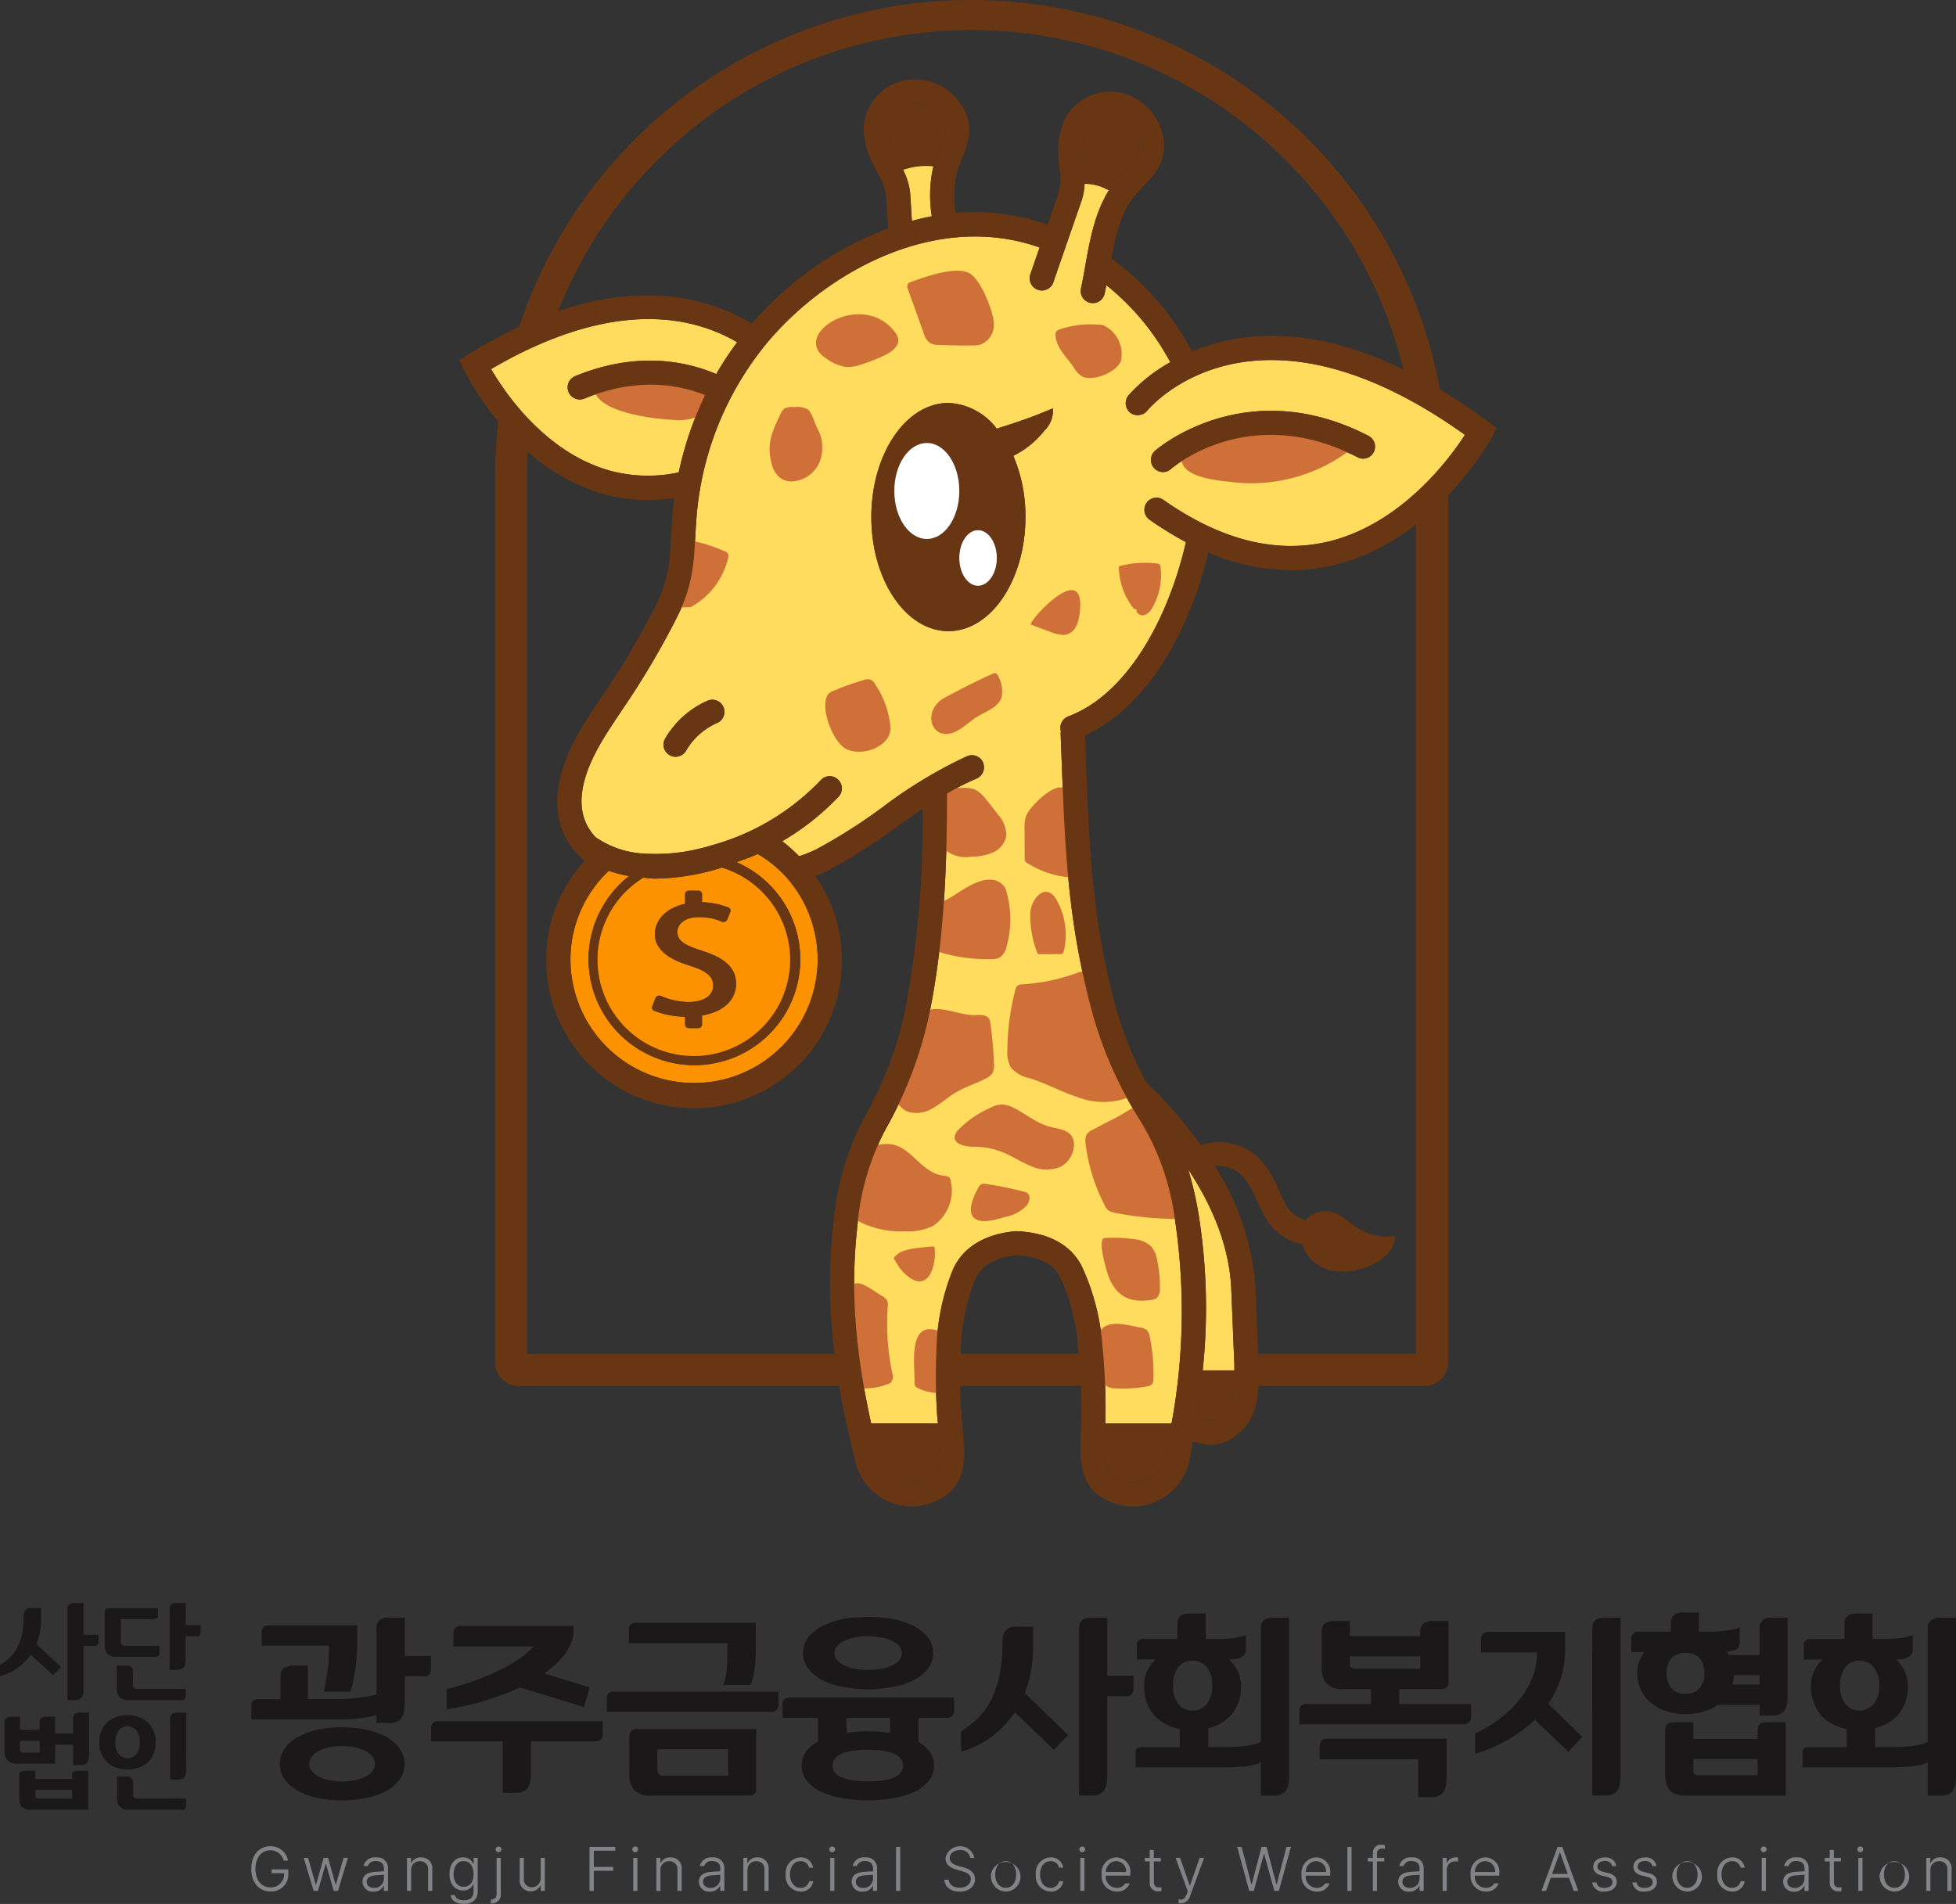 <svg id="그룹_390" data-name="그룹 390" xmlns="http://www.w3.org/2000/svg" xmlns:xlink="http://www.w3.org/1999/xlink" width="237.79" height="231.504" viewBox="0 0 237.79 231.504">
  <rect x="0" y="0" width="237.79" height="231.504" fill="#333333" stroke="none"/>
  <defs>
    <clipPath id="clip-path">
      <rect id="사각형_1369" data-name="사각형 1369" width="237.79" height="231.504" fill="none"/>
    </clipPath>
  </defs>
  <g id="그룹_390-2" data-name="그룹 390" clip-path="url(#clip-path)">
    <path id="패스_1062" data-name="패스 1062" d="M26.329,176.993c-1.025,0-1.8.829-1.8,2.256s.768,2.256,1.835,2.256a1.6,1.6,0,0,0,1.643-1.721H26.48v-.468h2.041v.46A2.073,2.073,0,0,1,26.366,182c-1.409,0-2.348-1.072-2.348-2.75s.949-2.75,2.311-2.75a2.136,2.136,0,0,1,2.16,1.746h-.544a1.629,1.629,0,0,0-1.615-1.253" transform="translate(6.53 47.988)" fill="#818386"/>
    <path id="패스_1063" data-name="패스 1063" d="M29.029,177.61h.53l.931,3.262h.037l.925-3.262h.535l.918,3.255h.037l.93-3.255h.53l-1.21,4.015h-.515l-.936-3.245H31.69l-.931,3.245H30.24Z" transform="translate(7.893 48.29)" fill="#818386"/>
    <path id="패스_1064" data-name="패스 1064" d="M36.132,179.326c.273-.022.936-.064,1.115-.071v-.376c0-.538-.347-.867-.974-.867a.927.927,0,0,0-.983.607h-.523a1.386,1.386,0,0,1,1.526-1.052,1.3,1.3,0,0,1,1.454,1.357v2.714h-.5v-.621h-.028a1.315,1.315,0,0,1-1.236.712,1.214,1.214,0,0,1-1.329-1.216c0-.815.661-1.124,1.478-1.187m-.074,1.95a1.137,1.137,0,0,0,1.189-1.166v-.434c-.2.013-.838.062-1.04.076-.7.05-1.048.322-1.048.781,0,.476.382.743.9.743" transform="translate(9.422 48.278)" fill="#818386"/>
    <path id="패스_1065" data-name="패스 1065" d="M39.4,181.636h-.5V177.62h.491v.635h.042a1.209,1.209,0,0,1,1.182-.687,1.309,1.309,0,0,1,1.362,1.474v2.593h-.507v-2.559a.95.95,0,0,0-.991-1.051,1.034,1.034,0,0,0-1.073,1.119Z" transform="translate(10.575 48.279)" fill="#818386"/>
    <path id="패스_1066" data-name="패스 1066" d="M43.085,182.141h.533c.1.429.52.641,1.1.641.728,0,1.169-.337,1.169-1.07v-.89h-.041a1.256,1.256,0,0,1-1.227.771c-.962,0-1.66-.761-1.66-2s.675-2.029,1.669-2.029a1.275,1.275,0,0,1,1.225.8H45.9v-.748h.49v4.117c0,1.021-.708,1.487-1.671,1.487-.888,0-1.536-.379-1.633-1.085m1.6-1c.763,0,1.208-.577,1.208-1.529,0-.928-.435-1.59-1.208-1.59-.795,0-1.218.7-1.218,1.59s.431,1.529,1.218,1.529" transform="translate(11.68 48.278)" fill="#818386"/>
    <path id="패스_1067" data-name="패스 1067" d="M48.127,177.905v4.387a1.025,1.025,0,0,1-1.1,1.135h-.112v-.468h.1c.379,0,.6-.245.6-.666v-4.387Zm-.256-1.385a.352.352,0,1,1-.371.35.361.361,0,0,1,.371-.35" transform="translate(12.756 47.994)" fill="#818386"/>
    <path id="패스_1068" data-name="패스 1068" d="M52.227,177.61h.5v4.015h-.5v-.666h-.037a1.255,1.255,0,0,1-1.194.719,1.3,1.3,0,0,1-1.32-1.474V177.61h.5v2.559a.944.944,0,0,0,.967,1.023,1.073,1.073,0,0,0,1.08-1.122Z" transform="translate(13.506 48.29)" fill="#818386"/>
    <path id="패스_1069" data-name="패스 1069" d="M56.347,176.557H59.47v.471h-2.6V179h2.356v.468H56.872v2.447h-.525Z" transform="translate(15.32 48.004)" fill="#818386"/>
    <path id="패스_1070" data-name="패스 1070" d="M60.809,176.52a.352.352,0,1,1-.371.35.363.363,0,0,1,.371-.35m-.258,1.386h.507v4.015h-.507Z" transform="translate(16.432 47.994)" fill="#818386"/>
    <path id="패스_1071" data-name="패스 1071" d="M63.237,181.636h-.5V177.62h.492v.635h.042a1.207,1.207,0,0,1,1.182-.687,1.309,1.309,0,0,1,1.362,1.474v2.593H65.3v-2.559a.95.95,0,0,0-.991-1.051,1.035,1.035,0,0,0-1.075,1.119Z" transform="translate(17.056 48.279)" fill="#818386"/>
    <path id="패스_1072" data-name="패스 1072" d="M68.279,179.326c.275-.022.937-.064,1.117-.071v-.376c0-.538-.347-.867-.974-.867a.926.926,0,0,0-.983.607h-.523a1.385,1.385,0,0,1,1.526-1.052,1.3,1.3,0,0,1,1.454,1.357v2.714h-.5v-.621h-.029a1.311,1.311,0,0,1-1.235.712,1.214,1.214,0,0,1-1.329-1.216c0-.815.661-1.124,1.477-1.187m-.072,1.95A1.137,1.137,0,0,0,69.4,180.11v-.434c-.2.013-.838.062-1.04.076-.706.05-1.048.322-1.048.781,0,.476.382.743.9.743" transform="translate(18.163 48.278)" fill="#818386"/>
    <path id="패스_1073" data-name="패스 1073" d="M71.549,181.636h-.5V177.62h.491v.635h.043a1.207,1.207,0,0,1,1.182-.687,1.308,1.308,0,0,1,1.361,1.474v2.593h-.507v-2.559a.95.95,0,0,0-.991-1.051,1.034,1.034,0,0,0-1.073,1.119Z" transform="translate(19.316 48.279)" fill="#818386"/>
    <path id="패스_1074" data-name="패스 1074" d="M75.107,179.648a1.865,1.865,0,0,1,1.782-2.081,1.478,1.478,0,0,1,1.548,1.254h-.5a1.017,1.017,0,0,0-1.034-.8c-.761,0-1.283.654-1.283,1.613s.509,1.632,1.283,1.632a1.008,1.008,0,0,0,1.037-.805h.5a1.473,1.473,0,0,1-1.542,1.263,1.855,1.855,0,0,1-1.791-2.073" transform="translate(20.421 48.278)" fill="#818386"/>
    <path id="패스_1075" data-name="패스 1075" d="M79.637,176.52a.352.352,0,1,1-.373.35.363.363,0,0,1,.373-.35m-.259,1.386h.507v4.015h-.507Z" transform="translate(21.551 47.994)" fill="#818386"/>
    <path id="패스_1076" data-name="패스 1076" d="M82.883,179.326c.273-.022.935-.064,1.115-.071v-.376c0-.538-.347-.867-.974-.867a.927.927,0,0,0-.983.607h-.523a1.385,1.385,0,0,1,1.526-1.052,1.3,1.3,0,0,1,1.452,1.357v2.714H84v-.621h-.029a1.313,1.313,0,0,1-1.236.712,1.214,1.214,0,0,1-1.328-1.216c0-.815.661-1.124,1.478-1.187m-.074,1.95A1.138,1.138,0,0,0,84,180.11v-.434c-.2.013-.839.062-1.04.076-.706.05-1.048.322-1.048.781,0,.476.382.743.9.743" transform="translate(22.133 48.278)" fill="#818386"/>
    <rect id="사각형_1367" data-name="사각형 1367" width="0.505" height="5.353" transform="translate(108.933 224.561)" fill="#818386"/>
    <path id="패스_1077" data-name="패스 1077" d="M118.249,176.557h.539l1.194,4.548h.045l1.192-4.548h.6l1.2,4.548h.038l1.194-4.548h.539l-1.466,5.353h-.562l-1.224-4.476H121.5l-1.226,4.476h-.562Z" transform="translate(32.151 48.004)" fill="#818386"/>
    <path id="패스_1078" data-name="패스 1078" d="M124.406,179.654a1.867,1.867,0,0,1,1.773-2.088,1.743,1.743,0,0,1,1.708,1.979v.238h-2.974a1.345,1.345,0,0,0,1.334,1.486,1.117,1.117,0,0,0,1.021-.542h.541a1.556,1.556,0,0,1-1.562.993,1.851,1.851,0,0,1-1.842-2.066m2.971-.31a1.228,1.228,0,0,0-1.2-1.325,1.316,1.316,0,0,0-1.264,1.325Z" transform="translate(33.825 48.278)" fill="#818386"/>
    <rect id="사각형_1368" data-name="사각형 1368" width="0.505" height="5.353" transform="translate(163.804 224.561)" fill="#818386"/>
    <path id="패스_1079" data-name="패스 1079" d="M132.74,178.381h-.884v3.584h-.5v-3.584h-.622v-.431h.622v-.575a.951.951,0,0,1,1.049-1.012,2.326,2.326,0,0,1,.417.042v.453a1.745,1.745,0,0,0-.313-.027.567.567,0,0,0-.649.644v.476h.884Z" transform="translate(35.544 47.951)" fill="#818386"/>
    <path id="패스_1080" data-name="패스 1080" d="M135.124,179.326c.275-.022.936-.064,1.117-.071v-.376c0-.538-.347-.867-.974-.867a.926.926,0,0,0-.983.607h-.523a1.384,1.384,0,0,1,1.526-1.052,1.3,1.3,0,0,1,1.453,1.357v2.714h-.5v-.621h-.029a1.313,1.313,0,0,1-1.236.712,1.214,1.214,0,0,1-1.328-1.216c0-.815.661-1.124,1.477-1.187m-.072,1.95a1.138,1.138,0,0,0,1.189-1.166v-.434c-.2.013-.839.062-1.04.076-.706.05-1.048.322-1.048.781,0,.476.382.743.9.743" transform="translate(36.337 48.278)" fill="#818386"/>
    <path id="패스_1081" data-name="패스 1081" d="M137.889,177.623h.492v.619h.033a1.142,1.142,0,0,1,1.087-.679c.078,0,.2.005.258.008v.51a1.719,1.719,0,0,0-.3-.032,1.01,1.01,0,0,0-1.068,1.011v2.578h-.5Z" transform="translate(37.49 48.277)" fill="#818386"/>
    <path id="패스_1082" data-name="패스 1082" d="M140.568,179.654a1.867,1.867,0,0,1,1.773-2.088,1.743,1.743,0,0,1,1.708,1.979v.238h-2.974a1.344,1.344,0,0,0,1.333,1.486,1.117,1.117,0,0,0,1.023-.542h.541a1.558,1.558,0,0,1-1.563.993,1.851,1.851,0,0,1-1.84-2.066m2.97-.31a1.227,1.227,0,0,0-1.2-1.325,1.316,1.316,0,0,0-1.264,1.325Z" transform="translate(38.219 48.278)" fill="#818386"/>
    <path id="패스_1083" data-name="패스 1083" d="M92.155,176.969c-.738,0-1.243.411-1.243.972s.552.817,1.059.958l.557.156c.669.186,1.464.539,1.464,1.444,0,.862-.7,1.521-1.872,1.521-1.105,0-1.8-.583-1.861-1.444H90.8c.051.627.613.965,1.321.965.79,0,1.36-.421,1.36-1.051,0-.539-.458-.78-1.107-.968l-.64-.186c-.842-.245-1.333-.677-1.333-1.372a1.794,1.794,0,0,1,3.518-.045h-.513a1.121,1.121,0,0,0-1.252-.951" transform="translate(24.541 47.988)" fill="#818386"/>
    <path id="패스_1084" data-name="패스 1084" d="M94.724,179.648a1.8,1.8,0,1,1,1.782,2.073,1.857,1.857,0,0,1-1.782-2.073m1.782,1.62c.823,0,1.276-.74,1.276-1.62s-.453-1.629-1.276-1.629-1.276.748-1.276,1.629.45,1.62,1.276,1.62" transform="translate(25.754 48.278)" fill="#818386"/>
    <path id="패스_1085" data-name="패스 1085" d="M99.008,179.648a1.865,1.865,0,0,1,1.782-2.081,1.478,1.478,0,0,1,1.548,1.254h-.5a1.017,1.017,0,0,0-1.034-.8c-.761,0-1.283.654-1.283,1.613s.509,1.632,1.283,1.632a1.01,1.01,0,0,0,1.038-.805h.5a1.473,1.473,0,0,1-1.542,1.263,1.855,1.855,0,0,1-1.791-2.073" transform="translate(26.919 48.278)" fill="#818386"/>
    <path id="패스_1086" data-name="패스 1086" d="M103.538,176.52a.352.352,0,1,1-.373.35.363.363,0,0,1,.373-.35m-.259,1.386h.507v4.015h-.507Z" transform="translate(28.049 47.994)" fill="#818386"/>
    <path id="패스_1087" data-name="패스 1087" d="M105.3,179.654a1.867,1.867,0,0,1,1.773-2.088,1.743,1.743,0,0,1,1.708,1.979v.238h-2.974a1.344,1.344,0,0,0,1.333,1.486,1.117,1.117,0,0,0,1.023-.542h.541a1.558,1.558,0,0,1-1.563.993,1.851,1.851,0,0,1-1.84-2.066m2.97-.31a1.227,1.227,0,0,0-1.2-1.325,1.316,1.316,0,0,0-1.264,1.325Z" transform="translate(28.63 48.278)" fill="#818386"/>
    <path id="패스_1088" data-name="패스 1088" d="M111.369,178.247h-.845v2.515c0,.5.282.646.591.646.1,0,.248-.01.332-.014v.472a2.625,2.625,0,0,1-.379.023.993.993,0,0,1-1.049-1.006v-2.635h-.6v-.431h.6v-.963h.5v.963h.845Z" transform="translate(29.75 48.084)" fill="#818386"/>
    <path id="패스_1089" data-name="패스 1089" d="M112.725,183.12l0-.453c.05,0,.163.009.244.009.258,0,.516-.037.731-.623l.141-.389-1.477-4.054h.543l1.174,3.362h.034l1.174-3.362h.543l-1.7,4.637a1.154,1.154,0,0,1-1.14.883c-.1,0-.209,0-.275-.01" transform="translate(30.552 48.29)" fill="#818386"/>
    <path id="패스_1090" data-name="패스 1090" d="M147.345,181.91l1.949-5.353h.567l1.947,5.353h-.555l-.565-1.591h-2.225l-.567,1.591Zm3.177-2.059-.928-2.614h-.034l-.931,2.614Z" transform="translate(40.061 48.004)" fill="#818386"/>
    <path id="패스_1091" data-name="패스 1091" d="M153.734,178c-.535,0-.912.3-.912.682,0,.309.23.523.721.646l.609.149c.683.165,1.019.523,1.019,1.065,0,.682-.556,1.176-1.507,1.176a1.31,1.31,0,0,1-1.483-1.1h.528c.079.436.4.659.948.659.608,0,1-.277,1-.7,0-.318-.217-.541-.691-.65l-.612-.148c-.678-.159-1.035-.535-1.035-1.063,0-.669.575-1.147,1.417-1.145a1.258,1.258,0,0,1,1.38,1.051h-.5a.81.81,0,0,0-.879-.614" transform="translate(41.376 48.278)" fill="#818386"/>
    <path id="패스_1092" data-name="패스 1092" d="M157.574,178c-.537,0-.913.3-.913.682,0,.309.23.523.721.646l.609.149c.683.165,1.019.523,1.019,1.065,0,.682-.556,1.176-1.507,1.176a1.31,1.31,0,0,1-1.483-1.1h.528c.079.436.4.659.946.659.609,0,1-.277,1-.7,0-.318-.217-.541-.689-.65l-.613-.148c-.678-.159-1.035-.535-1.035-1.063,0-.669.575-1.147,1.418-1.145a1.257,1.257,0,0,1,1.379,1.051h-.5a.809.809,0,0,0-.878-.614" transform="translate(42.42 48.278)" fill="#818386"/>
    <path id="패스_1093" data-name="패스 1093" d="M159.858,179.648a1.8,1.8,0,1,1,1.782,2.073,1.857,1.857,0,0,1-1.782-2.073m1.782,1.62c.823,0,1.276-.74,1.276-1.62s-.453-1.629-1.276-1.629-1.276.748-1.276,1.629.45,1.62,1.276,1.62" transform="translate(43.463 48.278)" fill="#818386"/>
    <path id="패스_1094" data-name="패스 1094" d="M164.143,179.648a1.865,1.865,0,0,1,1.782-2.081,1.478,1.478,0,0,1,1.548,1.254h-.5a1.018,1.018,0,0,0-1.034-.8c-.761,0-1.285.654-1.285,1.613s.51,1.632,1.285,1.632a1.008,1.008,0,0,0,1.037-.805h.5a1.473,1.473,0,0,1-1.542,1.263,1.854,1.854,0,0,1-1.791-2.073" transform="translate(44.629 48.278)" fill="#818386"/>
    <path id="패스_1095" data-name="패스 1095" d="M168.67,176.52a.352.352,0,1,1-.371.35.363.363,0,0,1,.371-.35m-.259,1.386h.507v4.015h-.507Z" transform="translate(45.759 47.994)" fill="#818386"/>
    <path id="패스_1096" data-name="패스 1096" d="M171.917,179.326c.275-.022.936-.064,1.117-.071v-.376c0-.538-.347-.867-.976-.867a.925.925,0,0,0-.982.607h-.523a1.384,1.384,0,0,1,1.526-1.052,1.3,1.3,0,0,1,1.452,1.357v2.714h-.5v-.621H173a1.313,1.313,0,0,1-1.236.712,1.214,1.214,0,0,1-1.328-1.216c0-.815.661-1.124,1.477-1.187m-.072,1.95a1.138,1.138,0,0,0,1.189-1.166v-.434c-.2.013-.839.062-1.04.076-.706.05-1.048.322-1.048.781,0,.476.382.743.9.743" transform="translate(46.341 48.278)" fill="#818386"/>
    <path id="패스_1097" data-name="패스 1097" d="M176.369,178.247h-.845v2.515c0,.5.282.646.591.646.1,0,.248-.01.331-.014v.472a2.591,2.591,0,0,1-.378.023.992.992,0,0,1-1.049-1.006v-2.635h-.6v-.431h.6v-.963h.5v.963h.845Z" transform="translate(47.422 48.084)" fill="#818386"/>
    <path id="패스_1098" data-name="패스 1098" d="M177.905,176.52a.352.352,0,1,1-.371.35.363.363,0,0,1,.371-.35m-.259,1.386h.507v4.015h-.507Z" transform="translate(48.269 47.994)" fill="#818386"/>
    <path id="패스_1099" data-name="패스 1099" d="M179.669,179.648a1.8,1.8,0,1,1,1.782,2.073,1.857,1.857,0,0,1-1.782-2.073m1.782,1.62c.823,0,1.277-.74,1.277-1.62s-.454-1.629-1.277-1.629-1.276.748-1.276,1.629.45,1.62,1.276,1.62" transform="translate(48.85 48.278)" fill="#818386"/>
    <path id="패스_1100" data-name="패스 1100" d="M184.619,181.636h-.5V177.62h.492v.635h.041a1.209,1.209,0,0,1,1.183-.687,1.308,1.308,0,0,1,1.361,1.474v2.593h-.507v-2.559a.95.95,0,0,0-.991-1.051,1.034,1.034,0,0,0-1.073,1.119Z" transform="translate(50.058 48.279)" fill="#818386"/>
    <path id="패스_1101" data-name="패스 1101" d="M34.616,164.553a7.488,7.488,0,0,0,.911-.048c.408,0,.839-.047,1.319-.1a13.593,13.593,0,0,0,1.367-.192,4.425,4.425,0,0,0,1.031-.239v-7.842a1.438,1.438,0,0,1,.383-1.2,2,2,0,0,1,1.224-.287h1.823V159.3h3.19v1.631a.878.878,0,0,1-.216.6.664.664,0,0,1-.576.265h-2.4v3.166a6.14,6.14,0,0,1-.073,1.006,2.037,2.037,0,0,1-.263.792,1.124,1.124,0,0,1-.552.5,1.9,1.9,0,0,1-.959.191H39.244v-.983a5.042,5.042,0,0,1-1.08.265,7.2,7.2,0,0,1-1.222.168,12,12,0,0,1-1.3.1c-.431.024-.838.024-1.222.024H24.016v-1.774a.589.589,0,0,1,.24-.528,1.128,1.128,0,0,1,.623-.168h2.686v-2.662a2.1,2.1,0,0,1,.047-.528,1,1,0,0,1,.216-.455,1.233,1.233,0,0,1,.5-.312,2.572,2.572,0,0,1,.864-.12h1.7v4.076Zm2.278-8.969v2.326c0,.528-.024,1.08-.072,1.632-.047.575-.12,1.1-.191,1.582-.1.528-.168.983-.265,1.414-.12.457-.215.815-.312,1.1H32.842q.216-1.042.431-2.373a18.873,18.873,0,0,0,.192-2.59v-.623H25.287v-1.7a.761.761,0,0,1,.216-.552.779.779,0,0,1,.576-.216Zm-1.847,12.4a14.7,14.7,0,0,1,2.974.287,9.613,9.613,0,0,1,2.422.888,5.423,5.423,0,0,1,1.608,1.39,3.358,3.358,0,0,1,.6,1.9,3.118,3.118,0,0,1-.6,1.871,5.084,5.084,0,0,1-1.608,1.39,8.709,8.709,0,0,1-2.422.864,14.7,14.7,0,0,1-2.974.287,14.06,14.06,0,0,1-2.925-.287A8.2,8.2,0,0,1,29.7,175.7a4.589,4.589,0,0,1-1.606-1.39,2.959,2.959,0,0,1-.6-1.871,3.177,3.177,0,0,1,.6-1.9,4.861,4.861,0,0,1,1.606-1.39,8.979,8.979,0,0,1,2.422-.888,14.061,14.061,0,0,1,2.925-.287m0,6.595a6.7,6.7,0,0,0,1.559-.168A4.9,4.9,0,0,0,37.877,174a2.5,2.5,0,0,0,.864-.694,1.358,1.358,0,0,0,.312-.864,1.609,1.609,0,0,0-.312-.912,2.833,2.833,0,0,0-.864-.694,7.81,7.81,0,0,0-1.271-.432,8.426,8.426,0,0,0-1.559-.144,7.81,7.81,0,0,0-1.535.144,6.243,6.243,0,0,0-1.246.432,2.349,2.349,0,0,0-.864.694,1.352,1.352,0,0,0-.336.912,1.16,1.16,0,0,0,.336.864,2.121,2.121,0,0,0,.864.694,4.208,4.208,0,0,0,1.246.408,6.237,6.237,0,0,0,1.535.168" transform="translate(6.53 42.047)" fill="#1a1818"/>
    <path id="패스_1102" data-name="패스 1102" d="M41.975,167.024h20.1v1.655a.739.739,0,0,1-.24.551.767.767,0,0,1-.551.24H53.342v3.765a6.315,6.315,0,0,1-.071,1.007,2.346,2.346,0,0,1-.263.815,1.194,1.194,0,0,1-.552.479,1.967,1.967,0,0,1-.96.192H49.913V169.47h-8.7v-1.655a.779.779,0,0,1,.216-.576.721.721,0,0,1,.551-.215m2.686-11.583H58.522v.839a3.2,3.2,0,0,1-.192.983,7.17,7.17,0,0,1-.6,1.222,10.333,10.333,0,0,1-1.1,1.343,12.625,12.625,0,0,1-1.679,1.391l5.517,1.679-.672,2.4-7.771-2.375a32.6,32.6,0,0,1-3.909,1.487,35.368,35.368,0,0,1-5.035,1.175v-2.47a28.857,28.857,0,0,0,4.388-1.39,25.846,25.846,0,0,0,3.117-1.463,15.189,15.189,0,0,0,2.039-1.343c.479-.408.838-.744,1.079-.983H43.917V156.28a.839.839,0,0,1,.192-.576.809.809,0,0,1,.552-.263" transform="translate(11.204 42.263)" fill="#1a1818"/>
    <path id="패스_1103" data-name="패스 1103" d="M78.866,163.508v1.655a.764.764,0,0,1-.215.551.725.725,0,0,1-.576.265H58V164.3a.833.833,0,0,1,.192-.576.708.708,0,0,1,.576-.215Zm-2.757-6.524v1.272c0,.527-.024,1.03-.048,1.558-.047.552-.12,1.08-.191,1.582a4.884,4.884,0,0,1-.408,1.3H72.151a2.822,2.822,0,0,0,.24-.72c.047-.287.12-.623.168-.959.024-.312.048-.623.071-.959,0-.289.024-.552.024-.744v-1.7H60.689v-1.847a.578.578,0,0,1,.239-.455.981.981,0,0,1,.528-.168H76.108Zm.048,11.079v7.266a.88.88,0,0,1-.192.576.714.714,0,0,1-.576.239H63.3a2.554,2.554,0,0,1-1.966-.647,2.9,2.9,0,0,1-.6-2.062v-4.557a.96.96,0,0,1,.216-.576.741.741,0,0,1,.551-.239Zm-12.014,4.82a1.048,1.048,0,0,0,.144.6c.071.168.24.24.528.24h7.937V170.51H64.142Z" transform="translate(15.77 42.18)" fill="#1a1818"/>
    <path id="패스_1104" data-name="패스 1104" d="M95.662,164.382v1.679a.737.737,0,0,1-.24.551.806.806,0,0,1-.552.24H91.321v2.925a4.689,4.689,0,0,1,1.391,1.248,2.79,2.79,0,0,1,.5,1.631,2.912,2.912,0,0,1-.624,1.847,4.771,4.771,0,0,1-1.7,1.319,10.791,10.791,0,0,1-2.567.791,18.7,18.7,0,0,1-3.142.263,18.265,18.265,0,0,1-3.14-.263,9.851,9.851,0,0,1-2.567-.791,4.47,4.47,0,0,1-1.726-1.319,3,3,0,0,1-.1-3.526,4.461,4.461,0,0,1,1.463-1.246v-2.878H74.8v-1.679a.71.71,0,0,1,.239-.575.7.7,0,0,1,.528-.216Zm-10.48-9.808a17.487,17.487,0,0,1,3.022.263,10.021,10.021,0,0,1,2.518.839,5.6,5.6,0,0,1,1.727,1.367,3.163,3.163,0,0,1,.646,1.942,2.934,2.934,0,0,1-.646,1.894,4.774,4.774,0,0,1-1.727,1.391,8.4,8.4,0,0,1-2.518.815,15.46,15.46,0,0,1-3.022.287,15.053,15.053,0,0,1-3-.287,8.4,8.4,0,0,1-2.517-.815,4.764,4.764,0,0,1-1.727-1.391,2.928,2.928,0,0,1-.647-1.894,3.156,3.156,0,0,1,.647-1.942,5.581,5.581,0,0,1,1.727-1.367,10.028,10.028,0,0,1,2.517-.839,17.019,17.019,0,0,1,3-.263m0,20a12.759,12.759,0,0,0,1.679-.1,5.279,5.279,0,0,0,1.343-.312,2.251,2.251,0,0,0,.911-.6,1.286,1.286,0,0,0,.336-.911,1.426,1.426,0,0,0-.336-.912,2.863,2.863,0,0,0-.911-.6,6.469,6.469,0,0,0-1.343-.312c-.527-.048-1.1-.1-1.679-.1-.623,0-1.174.047-1.678.1a6.36,6.36,0,0,0-1.367.312,2.614,2.614,0,0,0-.911.6,1.3,1.3,0,0,0-.336.912,1.189,1.189,0,0,0,.336.911,2.1,2.1,0,0,0,.911.6,5.237,5.237,0,0,0,1.367.312,12.065,12.065,0,0,0,1.678.1m0-13.549a8.547,8.547,0,0,0,1.606-.144,5.28,5.28,0,0,0,1.32-.407,2.752,2.752,0,0,0,.888-.649,1.294,1.294,0,0,0,.312-.838,1.471,1.471,0,0,0-.312-.864,3.713,3.713,0,0,0-.888-.647,6.6,6.6,0,0,0-1.32-.408,8.547,8.547,0,0,0-1.606-.144,8.126,8.126,0,0,0-1.582.144,5.527,5.527,0,0,0-1.295.408,2.534,2.534,0,0,0-.864.647,1.234,1.234,0,0,0-.336.864,1.1,1.1,0,0,0,.336.838,2.046,2.046,0,0,0,.864.649,4.547,4.547,0,0,0,1.295.407,8.126,8.126,0,0,0,1.582.144m0,7.458c.455,0,.912.024,1.391.048l1.3.144v-1.823h-5.3v1.823c.408-.048.839-.1,1.272-.144.431-.024.862-.048,1.342-.048" transform="translate(20.337 42.027)" fill="#1a1818"/>
    <path id="패스_1105" data-name="패스 1105" d="M142.329,162.427a.777.777,0,0,1-.215.575.785.785,0,0,1-.577.24h-5.2v1.823h8.73v1.655a.822.822,0,0,1-.794.815H124.2v-1.679a.836.836,0,0,1,.215-.6.807.807,0,0,1,.552-.192H132.9v-1.823h-3.429a2.5,2.5,0,0,1-1.942-.647,2.8,2.8,0,0,1-.622-2.063v-4.1c0-.575.118-.983.406-1.174a1.959,1.959,0,0,1,1.2-.289h1.823v1.847H138.9v-.384a1.408,1.408,0,0,1,.383-1.174,1.991,1.991,0,0,1,1.222-.289h1.824Zm-.239,11.462a6,6,0,0,1-.074,1.007,2.294,2.294,0,0,1-.263.815,1.227,1.227,0,0,1-.576.479,2.176,2.176,0,0,1-.959.192h-1.581v-4.6H126.67v-1.7a.885.885,0,0,1,.217-.551.649.649,0,0,1,.527-.24H142.09Zm-3.19-13.117v-1.511h-8.561v.935c0,.24.047.408.167.457a.715.715,0,0,0,.5.12Z" transform="translate(33.769 42.134)" fill="#1a1818"/>
    <path id="패스_1106" data-name="패스 1106" d="M152.314,170.956l-4.052-3.886a15.6,15.6,0,0,1-1.894,1.535,18.052,18.052,0,0,1-1.943,1.2,17.272,17.272,0,0,1-1.847.839,14.209,14.209,0,0,1-1.582.552v-2.47a15.382,15.382,0,0,0,3.358-2.087,13.081,13.081,0,0,0,2.349-2.422,10.693,10.693,0,0,0,1.367-2.565,7.782,7.782,0,0,0,.431-2.47v-.313h-6.786v-1.678a.852.852,0,0,1,.215-.552,1,1,0,0,1,.552-.265h9.448v2.015a12.031,12.031,0,0,1-.551,3.742,12.954,12.954,0,0,1-1.487,3l4.149,4.028Zm6.356-16.307v19.113a6.465,6.465,0,0,1-.073,1.032,2.326,2.326,0,0,1-.265.791,1.121,1.121,0,0,1-.551.5,1.906,1.906,0,0,1-.959.192h-1.583V156.088c0-.575.121-.959.408-1.151a1.965,1.965,0,0,1,1.2-.287Z" transform="translate(38.335 42.047)" fill="#1a1818"/>
    <path id="패스_1107" data-name="패스 1107" d="M103.153,170.717l-4.748-4.557a12.48,12.48,0,0,1-2.541,2.757,11.871,11.871,0,0,1-4.005,2.039v-2.47a12.886,12.886,0,0,0,1.966-1.535,8.87,8.87,0,0,0,1.606-2.134,13.983,13.983,0,0,0,1.08-3,19.927,19.927,0,0,0,.383-4.052V157.6c0-1.224.528-1.847,1.632-1.847h2.085v2.638c0,.408-.023.888-.071,1.414q-.107.864-.287,1.871a12.735,12.735,0,0,1-.647,2.135l5.276,5.107Zm9.665-9.018v1.655a.979.979,0,0,1-.192.576.667.667,0,0,1-.575.263h-2.423v9.568a6.446,6.446,0,0,1-.073,1.03,2.351,2.351,0,0,1-.263.792,1.124,1.124,0,0,1-.552.5,1.9,1.9,0,0,1-.959.191H106.2V156.088c0-.575.12-.959.408-1.151a1.96,1.96,0,0,1,1.2-.287h1.823v7.05Z" transform="translate(24.975 42.047)" fill="#1a1818"/>
    <path id="패스_1108" data-name="패스 1108" d="M119.286,170.487c.336,0,.694,0,1.079-.024a9.885,9.885,0,0,0,1.175-.071,6.737,6.737,0,0,0,1.175-.192,4.959,4.959,0,0,0,1.054-.336V156.2a1.357,1.357,0,0,1,.384-1.151,1.994,1.994,0,0,1,1.224-.287H127.2v19.113a6.621,6.621,0,0,1-.07,1.03,2.379,2.379,0,0,1-.265.792,1.124,1.124,0,0,1-.552.5,1.9,1.9,0,0,1-.959.191h-1.584v-4.028a6.889,6.889,0,0,1-2.23.5c-.815.071-1.631.1-2.446.1H108.542v-1.823a.565.565,0,0,1,.239-.527,1.358,1.358,0,0,1,.624-.121h4.508v-2.205a5.312,5.312,0,0,1-1.726-.6A4.1,4.1,0,0,1,110.8,166.6a4.177,4.177,0,0,1-.888-1.559,5.228,5.228,0,0,1-.335-2.013,3.942,3.942,0,0,1,.383-1.776,4.773,4.773,0,0,1,1.009-1.414h-2.278v-1.823a.618.618,0,0,1,.239-.48.775.775,0,0,1,.5-.192h4.2V155.62a2.04,2.04,0,0,1,.048-.528.9.9,0,0,1,.216-.431,1.267,1.267,0,0,1,.48-.313,3.487,3.487,0,0,1,.815-.1h1.871v3.093h1.269a13.2,13.2,0,0,0,1.464-.048,5.646,5.646,0,0,0,.983-.1,4.318,4.318,0,0,0,.694-.168,2.812,2.812,0,0,0,.481-.168v1.774a.973.973,0,0,1-.192.624,1.162,1.162,0,0,1-.479.359,1.832,1.832,0,0,1-.649.168,3.471,3.471,0,0,1-.694.048,6.725,6.725,0,0,1,1.032,1.414,4.293,4.293,0,0,1,.384,1.776,5.229,5.229,0,0,1-1.1,3.453,5.567,5.567,0,0,1-2.877,1.726v2.278Zm-3.813-4.436a2.129,2.129,0,0,0,1.726-.815,3.36,3.36,0,0,0,.673-2.205,3.551,3.551,0,0,0-.673-2.255,2.183,2.183,0,0,0-1.726-.791,2.124,2.124,0,0,0-1.727.791,3.555,3.555,0,0,0-.647,2.255,3.363,3.363,0,0,0,.647,2.205,2.073,2.073,0,0,0,1.727.815" transform="translate(29.511 41.94)" fill="#1a1818"/>
    <path id="패스_1109" data-name="패스 1109" d="M174.921,164.158c0,.384-.024.744-.048,1.031a2.371,2.371,0,0,1-.263.791,1.117,1.117,0,0,1-.552.5,1.887,1.887,0,0,1-.959.192h-1.582v-1.295h-5.085a5.493,5.493,0,0,1-1.774.839,7.765,7.765,0,0,1-2.134.287,6.972,6.972,0,0,1-2.278-.336,5.333,5.333,0,0,1-1.871-.983,4.184,4.184,0,0,1-1.246-1.558,4.38,4.38,0,0,1-.479-2.134,3.729,3.729,0,0,1,.239-1.367,4.341,4.341,0,0,1,.623-1.175h-1.581v-1.679a.758.758,0,0,1,.239-.551.739.739,0,0,1,.551-.24h4.005v-.935a2.044,2.044,0,0,1,.048-.528.928.928,0,0,1,.215-.432,1.166,1.166,0,0,1,.457-.31,2.423,2.423,0,0,1,.815-.121h1.87v2.326h1.343a12.144,12.144,0,0,0,2.3-.168,5.286,5.286,0,0,0,1.319-.36v1.823a1.3,1.3,0,0,1-.12.576.749.749,0,0,1-.359.312,1.16,1.16,0,0,1-.5.168,2.537,2.537,0,0,1-.6.071.621.621,0,0,0,.144.192c.048.072.073.144.12.216h3.742v-3.093a1.356,1.356,0,0,1,.383-1.151,1.988,1.988,0,0,1,1.224-.289h1.8Zm-.216,3.334v8.921h-12.35a2.465,2.465,0,0,1-1.127-.216,1.519,1.519,0,0,1-.719-.552,1.806,1.806,0,0,1-.36-.887,3.964,3.964,0,0,1-.121-1.1v-4.964a1.937,1.937,0,0,1,.1-.7.752.752,0,0,1,.312-.36,1.926,1.926,0,0,1,.5-.12c.192,0,.431-.024.72-.024h1.8v2.039h7.818v-.839a1.939,1.939,0,0,1,.1-.7.748.748,0,0,1,.313-.36,1.928,1.928,0,0,1,.5-.12c.193,0,.408-.024.7-.024Zm-12.182-3.453a2.173,2.173,0,0,0,1.7-.672,2.73,2.73,0,0,0,.575-1.87,2.615,2.615,0,0,0-.575-1.8,2.319,2.319,0,0,0-1.7-.625,2.2,2.2,0,0,0-1.7.625,2.506,2.506,0,0,0-.6,1.8,2.614,2.614,0,0,0,.6,1.87,2.071,2.071,0,0,0,1.7.672m8.753,9.9v-1.966h-7.818v1.438a.385.385,0,0,0,.072.265c.024.1.1.144.192.192a.9.9,0,0,0,.407.071Zm-3.069-11.031h3.309v-1.127H168.4a5.777,5.777,0,0,1-.191,1.127" transform="translate(42.395 41.914)" fill="#1a1818"/>
    <path id="패스_1110" data-name="패스 1110" d="M183.034,170.487c.336,0,.7,0,1.079-.024a9.869,9.869,0,0,0,1.175-.071,6.737,6.737,0,0,0,1.175-.192,4.937,4.937,0,0,0,1.054-.336V156.2a1.357,1.357,0,0,1,.384-1.151,1.994,1.994,0,0,1,1.224-.287h1.821v19.113a6.455,6.455,0,0,1-.071,1.03,2.35,2.35,0,0,1-.263.792,1.124,1.124,0,0,1-.552.5,1.9,1.9,0,0,1-.959.191h-1.584v-4.028a6.889,6.889,0,0,1-2.23.5c-.815.071-1.631.1-2.446.1H172.29v-1.823a.565.565,0,0,1,.239-.527,1.358,1.358,0,0,1,.624-.121h4.509v-2.205a5.308,5.308,0,0,1-1.727-.6,4.1,4.1,0,0,1-1.391-1.079,4.178,4.178,0,0,1-.888-1.559,5.228,5.228,0,0,1-.335-2.013,3.943,3.943,0,0,1,.383-1.776,4.773,4.773,0,0,1,1.009-1.414h-2.278v-1.823a.618.618,0,0,1,.239-.48.776.776,0,0,1,.5-.192h4.2V155.62a2.04,2.04,0,0,1,.048-.528.91.91,0,0,1,.216-.431,1.266,1.266,0,0,1,.479-.313,3.478,3.478,0,0,1,.815-.1H180.8v3.093h1.269a13.2,13.2,0,0,0,1.464-.048,5.647,5.647,0,0,0,.983-.1,4.318,4.318,0,0,0,.694-.168,2.812,2.812,0,0,0,.481-.168v1.774a.966.966,0,0,1-.193.624,1.15,1.15,0,0,1-.478.359,1.832,1.832,0,0,1-.649.168,3.471,3.471,0,0,1-.694.048,6.726,6.726,0,0,1,1.032,1.414,4.293,4.293,0,0,1,.384,1.776,5.229,5.229,0,0,1-1.1,3.453,5.567,5.567,0,0,1-2.877,1.726v2.278Zm-3.813-4.436a2.129,2.129,0,0,0,1.726-.815,3.36,3.36,0,0,0,.673-2.205,3.551,3.551,0,0,0-.673-2.255,2.183,2.183,0,0,0-1.726-.791,2.124,2.124,0,0,0-1.727.791,3.555,3.555,0,0,0-.647,2.255,3.363,3.363,0,0,0,.647,2.205,2.073,2.073,0,0,0,1.727.815" transform="translate(46.844 41.94)" fill="#1a1818"/>
    <path id="패스_1111" data-name="패스 1111" d="M6.451,162.02l-2.712-2.487a6.909,6.909,0,0,1-1.451,1.5A6.882,6.882,0,0,1,0,162.151V160.8a7.2,7.2,0,0,0,1.123-.838,4.884,4.884,0,0,0,.918-1.164,7.449,7.449,0,0,0,.616-1.637,10.333,10.333,0,0,0,.22-2.211v-.092c0-.668.3-1.007.931-1.007H5v1.439c0,.223-.014.485-.042.773-.041.313-.1.654-.164,1.02a6.684,6.684,0,0,1-.369,1.165l3.013,2.787Zm5.52-4.921v.9a.515.515,0,0,1-.109.314.388.388,0,0,1-.329.144H10.15v5.221a3.34,3.34,0,0,1-.042.563,1.23,1.23,0,0,1-.15.431.638.638,0,0,1-.315.276,1.135,1.135,0,0,1-.547.1h-.9v-11.02c0-.313.069-.523.233-.627a1.147,1.147,0,0,1,.684-.158H10.15V157.1Z" transform="translate(0 41.667)" fill="#1a1818"/>
    <path id="패스_1112" data-name="패스 1112" d="M12.492,158.448h4.164v.928a.387.387,0,0,1-.123.3.457.457,0,0,1-.329.118H11.478a1.5,1.5,0,0,1-1.123-.354,1.51,1.51,0,0,1-.342-1.1v-4.029A.413.413,0,0,1,10.15,154a.407.407,0,0,1,.3-.118h6.04v.916a.388.388,0,0,1-.122.3.505.505,0,0,1-.329.117H11.972V158c0,.3.164.445.52.445m1.465,5.248h5.9v.916a.4.4,0,0,1-.123.3.373.373,0,0,1-.314.145H12.943a1.5,1.5,0,0,1-1.123-.354,1.537,1.537,0,0,1-.342-1.126v-2.722H12.6a1.259,1.259,0,0,1,.48.079.546.546,0,0,1,.342.458c0,.1.014.21.014.314v1.557a.329.329,0,0,0,.15.314.566.566,0,0,0,.37.118m7.711-7.747v.9a.466.466,0,0,1-.109.314.388.388,0,0,1-.329.144H19.847v2.722a3.178,3.178,0,0,1-.042.549,1.075,1.075,0,0,1-.15.432.633.633,0,0,1-.315.273,1.12,1.12,0,0,1-.547.106h-.9v-7.354a.718.718,0,0,1,.233-.642,1.28,1.28,0,0,1,.684-.144h1.042v2.7Z" transform="translate(2.722 41.667)" fill="#1a1818"/>
    <path id="패스_1113" data-name="패스 1113" d="M10.717,168.72c0,.21-.014.406-.027.563a1.257,1.257,0,0,1-.151.431.626.626,0,0,1-.314.275,1.129,1.129,0,0,1-.548.1h-.9v-2.46H6.581v2.3H1.9a1.334,1.334,0,0,1-1.123-.418,1.628,1.628,0,0,1-.342-1.086v-3.415a.718.718,0,0,1,.233-.642,1.306,1.306,0,0,1,.7-.144h.945v1.583H4.7v-.8a.718.718,0,0,1,.233-.642,1.283,1.283,0,0,1,.684-.144h.959v2.041H8.772v-1.754a.721.721,0,0,1,.219-.627,1.174,1.174,0,0,1,.7-.158h1.026Zm-.109,2.081v4.737H3.553a1.47,1.47,0,0,1-.644-.117.871.871,0,0,1-.411-.3.983.983,0,0,1-.206-.483,2.142,2.142,0,0,1-.067-.6v-2.577a1.028,1.028,0,0,1,.055-.38.4.4,0,0,1,.178-.2,1.16,1.16,0,0,1,.287-.066c.109,0,.245-.013.411-.013H4.183v.982H8.649v-.327a1.028,1.028,0,0,1,.055-.38.41.41,0,0,1,.178-.2,1.158,1.158,0,0,1,.289-.066c.108,0,.231-.013.4-.013Zm-5.9-2.212v-1.44h-2.4v.982a.542.542,0,0,0,.069.314c.041.106.164.144.384.144Zm3.944,5.6v-1.073H4.183v.785a.2.2,0,0,0,.042.145c.014.052.055.078.109.1a.517.517,0,0,0,.233.039Z" transform="translate(0.117 44.517)" fill="#1a1818"/>
    <path id="패스_1114" data-name="패스 1114" d="M12.92,164.035a4.555,4.555,0,0,1,1.342.209,3.777,3.777,0,0,1,1.082.628,3.451,3.451,0,0,1,.739,1.033,3.927,3.927,0,0,1,.261,1.427,3.77,3.77,0,0,1-.261,1.427,3.143,3.143,0,0,1-.739,1.033,2.867,2.867,0,0,1-1.082.628,4.173,4.173,0,0,1-1.342.21,3.979,3.979,0,0,1-1.329-.21,2.717,2.717,0,0,1-1.1-.628,2.611,2.611,0,0,1-.726-1.033,3.294,3.294,0,0,1-.273-1.427,3.418,3.418,0,0,1,.273-1.427,2.816,2.816,0,0,1,.726-1.033,3.5,3.5,0,0,1,1.1-.628,4.332,4.332,0,0,1,1.329-.209m0,5.247a1.4,1.4,0,0,0,1.068-.485,2.208,2.208,0,0,0,.424-1.465,2.232,2.232,0,0,0-.424-1.465,1.446,1.446,0,0,0-1.068-.485,1.345,1.345,0,0,0-1.04.485,2.081,2.081,0,0,0-.439,1.465,2.06,2.06,0,0,0,.439,1.465,1.3,1.3,0,0,0,1.04.485m7.109,4.894v.928a.381.381,0,0,1-.123.289.418.418,0,0,1-.315.144H13.112a1.468,1.468,0,0,1-1.11-.354,1.472,1.472,0,0,1-.356-1.113v-2.564h1.11a1.284,1.284,0,0,1,.492.079.61.61,0,0,1,.247.2.743.743,0,0,1,.1.275c0,.1.013.21.013.3v1.386a.337.337,0,0,0,.164.314.567.567,0,0,0,.37.118Zm.041-3.664a3.3,3.3,0,0,1-.041.549,1.08,1.08,0,0,1-.151.432.626.626,0,0,1-.314.275,1.129,1.129,0,0,1-.548.1h-.9v-7.354a.714.714,0,0,1,.233-.641,1.285,1.285,0,0,1,.686-.144h1.04Z" transform="translate(2.582 44.517)" fill="#1a1818"/>
    <path id="패스_1115" data-name="패스 1115" d="M160.334,168.514H50.153a2.828,2.828,0,0,1-2.825-2.825V57.915a57.915,57.915,0,1,1,115.831,0V165.689a2.828,2.828,0,0,1-2.825,2.825M51.212,164.631H159.276V57.915a54.032,54.032,0,1,0-108.063,0Z" transform="translate(12.868)" fill="#693614"/>
    <path id="패스_1116" data-name="패스 1116" d="M108.753,17.595a18.474,18.474,0,0,0-1.515,1.689,6.957,6.957,0,0,0-.583.874,5.853,5.853,0,0,0-2.951-.8,14.477,14.477,0,0,0-.1-2.077c-.039-.466-.1-.932-.1-1.4a6.6,6.6,0,0,1,.389-2.99,3.363,3.363,0,0,1,3.456-1.786,3.79,3.79,0,0,1,2.951,2.873c.35,1.572-.214,2.251-1.553,3.611" transform="translate(28.14 3.011)" fill="#693614"/>
    <path id="패스_1117" data-name="패스 1117" d="M118.87,132.751a6.723,6.723,0,0,1-.174,1.243,3.705,3.705,0,0,1-1.923,2.5,2.676,2.676,0,0,1-2.349-.407c.176-1.127.331-2.253.467-3.34Z" transform="translate(31.11 36.093)" fill="#693614"/>
    <path id="패스_1118" data-name="패스 1118" d="M113.31,137.819c-.117.583-.214,1.165-.331,1.767a3.929,3.929,0,0,1-1.746,2.5,4.064,4.064,0,0,1-3.049.563c-2.33-.524-2.66-1.806-2.582-4.834Z" transform="translate(28.709 37.471)" fill="#693614"/>
    <path id="패스_1119" data-name="패스 1119" d="M89.111,142.595a4.038,4.038,0,0,1-4.951-2.8c-.174-.679-.31-1.32-.466-1.98H91.46c.214,2.892-.1,4.135-2.349,4.776" transform="translate(22.755 37.471)" fill="#693614"/>
    <path id="패스_1120" data-name="패스 1120" d="M91.141,15.431a15.767,15.767,0,0,0-.738,2.116,8.22,8.22,0,0,0-3.688.427c-.136-.291-.293-.583-.448-.874-.214-.408-.427-.815-.621-1.243a6.946,6.946,0,0,1-.777-2.913,3.347,3.347,0,0,1,2.525-2.971,3.861,3.861,0,0,1,3.825,1.515c.932,1.339.641,2.175-.078,3.942" transform="translate(23.074 2.691)" fill="#693614"/>
    <path id="패스_1121" data-name="패스 1121" d="M89.989,15.961a15.658,15.658,0,0,0-.174,6.019c-.815.155-1.632.35-2.428.563l-.193-3.185a7.81,7.81,0,0,0-.874-3.009,8.238,8.238,0,0,1,3.688-.427c-.019.02-.019.02-.019.039" transform="translate(23.469 4.315)" fill="#ffdc5e"/>
    <path id="패스_1122" data-name="패스 1122" d="M124.362,45.141a1.391,1.391,0,0,1-.893.524,1.459,1.459,0,0,1-1.184-.271,1.5,1.5,0,0,1-.234-2.078,19.629,19.629,0,0,1,5.107-4.057,30.252,30.252,0,0,0-7.785-9.378c-.059.348-.117.7-.195,1.029a1.47,1.47,0,0,1-1.436,1.165,1.955,1.955,0,0,1-.331-.039,1.473,1.473,0,0,1-1.107-1.767V30.25c.195-.894.369-1.825.524-2.777.214-1.127.408-2.311.7-3.5.057-.252.116-.524.193-.8.078-.291.155-.583.253-.874a7.053,7.053,0,0,1,.291-.912c.1-.272.193-.544.31-.815.019-.039.039-.1.059-.136a6.7,6.7,0,0,1,.466-1.01,5.526,5.526,0,0,1,.583-1.048,5.84,5.84,0,0,0-2.951-.8,5.471,5.471,0,0,1-.1.97,7,7,0,0,1-.252,1.029l-3.4,9.824-.039.136a1.48,1.48,0,1,1-2.8-.97l1.126-3.262C98.908,20.911,85.569,28.036,78.134,36.91a38.025,38.025,0,0,0-8.583,21.377c-.057.776-.1,1.494-.135,2.194-.176,3.3-.331,5.921-2.137,9.61a99.348,99.348,0,0,1-6.756,11.436l-.214.331c-1.748,2.6-3.552,5.281-4.349,8.192-.8,2.932-.31,5.2,1.32,6.951A11.277,11.277,0,0,0,62.8,98.98a22.638,22.638,0,0,0,8.5-.951,4.613,4.613,0,0,0,.486-.135A28.886,28.886,0,0,0,84.677,90.07a1.453,1.453,0,0,1,2.077-.078,1.471,1.471,0,0,1,.1,2.077,31.1,31.1,0,0,1-6.873,5.436,16.761,16.761,0,0,1,2.058,1.825,18.538,18.538,0,0,0,2.039-.815,66.4,66.4,0,0,0,8.1-5.145,56.407,56.407,0,0,1,10.291-6.213,1.5,1.5,0,0,1,1.941.777v.038a1.489,1.489,0,0,1-.776,1.9,30.133,30.133,0,0,0-3.612,1.844c0,9.2-.388,18.464-2.272,27.357A49.3,49.3,0,0,1,92.6,132.434a30.51,30.51,0,0,0-3.475,11.844c-.855,7.416-.331,14.97,1.669,24.017h8.116c-.019-.155-.038-.329-.057-.5a69.949,69.949,0,0,1-.117-8.387,27.187,27.187,0,0,1,2.02-9.863c1.222-2.68,3.844-4.271,7.591-4.621,3.942.136,6.641,1.592,8.019,4.193a27.694,27.694,0,0,1,2.543,9.746,77.7,77.7,0,0,1,.37,9.107v.329h8.037a75.4,75.4,0,0,0,.369-25.065,30.514,30.514,0,0,0-4.116-11.649,49.192,49.192,0,0,1-5.844-13.048c-3.047-11.222-3.359-20.036-3.785-31.161l-.117-3.107.078-.019a.019.019,0,0,0-.019-.019,1.5,1.5,0,0,1,.874-1.9C121.8,79.7,126.866,70.673,129.06,61.14a43.758,43.758,0,0,1-4.407-2.718,1.471,1.471,0,1,1,1.689-2.408c6.892,4.834,13.571,6.543,19.9,5.086,8.95-2.1,14.834-10.077,16.736-13.009-25.88-18.483-38.481-3.106-38.617-2.951M72.076,83.119A8.186,8.186,0,0,0,68.29,86.5a1.468,1.468,0,0,1-1.262.738,1.444,1.444,0,0,1-.738-.195,1.471,1.471,0,0,1-.544-2.018,11.168,11.168,0,0,1,5.146-4.6,1.474,1.474,0,0,1,1.184,2.7m39.763-35.531a11.022,11.022,0,0,1-3.766,3.049,18.83,18.83,0,0,1,1.475,7.437c0,7.668-4.195,13.881-9.359,13.881-5.184,0-9.378-6.213-9.378-13.881,0-7.65,4.193-13.864,9.378-13.864a7.766,7.766,0,0,1,5.863,3.126c1.689-.524,3.378-1.087,5.029-1.729.621-.252,1.2-.485,1.8-.738a3.4,3.4,0,0,1-1.048,2.718m40.054,2.6a1.454,1.454,0,0,1-1.98.621c-13.242-6.815-22.561,1.341-22.657,1.418a1.438,1.438,0,0,1-.972.388,1.484,1.484,0,0,1-.99-2.582c.116-.1,10.931-9.572,25.958-1.825a1.478,1.478,0,0,1,.641,1.98" transform="translate(15.113 4.783)" fill="#ffdc5e"/>
    <path id="패스_1123" data-name="패스 1123" d="M119.18,135.537v.7h-3.844a72.195,72.195,0,0,0-.525-19.125,42.852,42.852,0,0,0-1.243-5.319c2.757,4.154,5.029,9.183,5.243,14.639Z" transform="translate(30.878 30.395)" fill="#ffdc5e"/>
    <path id="패스_1124" data-name="패스 1124" d="M56.352,39.36a1.489,1.489,0,0,0,1.922.815c6.232-2.563,11.223-1.8,14.679-.427a41.63,41.63,0,0,0-3.2,9.4,17.711,17.711,0,0,1-8.076-.136c-8.019-2.077-13.048-9.533-14.737-12.426,14.776-8.64,24.465-6.465,29.92-3.261a36.8,36.8,0,0,0-2.544,3.863c-4.057-1.708-9.921-2.7-17.144.253a1.473,1.473,0,0,0-.815,1.922" transform="translate(12.761 8.293)" fill="#ffdc5e"/>
    <path id="패스_1125" data-name="패스 1125" d="M84.578,94.457a15.028,15.028,0,0,1-30.056,0,14.851,14.851,0,0,1,4.66-10.775,15.9,15.9,0,0,0,2.466.641A12.869,12.869,0,1,0,74.7,82.633c.893-.31,1.767-.621,2.6-.99a14.646,14.646,0,0,1,3.514,2.873,15.053,15.053,0,0,1,3.766,9.941" transform="translate(14.824 22.198)" fill="#fc9200"/>
    <path id="패스_1126" data-name="패스 1126" d="M72.246,82.941h-.019a27.862,27.862,0,0,1-8.1,1.341c-.5,0-.97-.078-1.456-.117a11.757,11.757,0,1,0,9.572-1.224M69.82,100.92v1.107a.432.432,0,0,1-.427.427H68.208a.436.436,0,0,1-.446-.427v-.951a10.736,10.736,0,0,1-3.786-.738.386.386,0,0,1-.214-.486l.408-1.067a.516.516,0,0,1,.66-.233,8.607,8.607,0,0,0,3.3.738c2.077,0,3.047-.894,3.047-1.98,0-1.165-.815-1.806-2.911-2.466-2.835-.855-4.174-2.175-4.174-3.786,0-1.748,1.358-3.2,3.669-3.709V86.184a.435.435,0,0,1,.446-.427h1.184a.431.431,0,0,1,.427.427v.97a9.5,9.5,0,0,1,3.2.641.4.4,0,0,1,.252.5l-.407.99a.493.493,0,0,1-.66.214,7.244,7.244,0,0,0-2.738-.543c-1.708,0-2.64.834-2.64,1.824,0,1.108.932,1.611,2.99,2.272,2.737.874,4.135,2.039,4.135,4.019,0,1.942-1.494,3.4-4.135,3.845" transform="translate(15.525 22.551)" fill="#fc9200"/>
    <path id="패스_1127" data-name="패스 1127" d="M69.947,69.715a8.2,8.2,0,0,0-3.786,3.378,1.47,1.47,0,1,1-2.544-1.475,11.168,11.168,0,0,1,5.146-4.6,1.474,1.474,0,0,1,1.184,2.7" transform="translate(17.242 18.187)" fill="#693614"/>
    <path id="패스_1128" data-name="패스 1128" d="M105.357,39.179c-.6.253-1.184.486-1.8.738-1.651.641-3.34,1.2-5.029,1.729a7.766,7.766,0,0,0-5.863-3.126c-5.184,0-9.378,6.213-9.378,13.864,0,7.669,4.193,13.881,9.378,13.881,5.164,0,9.359-6.212,9.359-13.881a18.83,18.83,0,0,0-1.475-7.437,11.033,11.033,0,0,0,3.766-3.047,3.4,3.4,0,0,0,1.048-2.719M90.038,55.061c-2.194,0-3.961-2.6-3.961-5.843,0-3.224,1.767-5.825,3.961-5.825,2.175,0,3.942,2.6,3.942,5.825,0,3.242-1.767,5.843-3.942,5.843m6.213,5.689c-1.262,0-2.272-1.515-2.272-3.378s1.01-3.378,2.272-3.378,2.291,1.514,2.291,3.378-1.029,3.378-2.291,3.378" transform="translate(22.643 10.473)" fill="#693614"/>
    <path id="패스_1129" data-name="패스 1129" d="M96.255,54.064c0,1.863-1.029,3.378-2.291,3.378s-2.272-1.515-2.272-3.378,1.01-3.378,2.272-3.378,2.291,1.515,2.291,3.378" transform="translate(24.93 13.781)" fill="#fff"/>
    <path id="패스_1130" data-name="패스 1130" d="M93.382,48.175c0,3.242-1.767,5.844-3.942,5.844-2.194,0-3.961-2.6-3.961-5.844,0-3.223,1.767-5.825,3.961-5.825,2.175,0,3.942,2.6,3.942,5.825" transform="translate(23.241 11.514)" fill="#fff"/>
    <path id="패스_1131" data-name="패스 1131" d="M72.537,96.474c0,1.941-1.494,3.4-4.135,3.845v1.107a.432.432,0,0,1-.427.427H66.79a.436.436,0,0,1-.448-.427v-.951a10.756,10.756,0,0,1-3.785-.739.385.385,0,0,1-.214-.485l.407-1.068a.519.519,0,0,1,.66-.233,8.607,8.607,0,0,0,3.3.738c2.078,0,3.049-.893,3.049-1.98,0-1.165-.815-1.806-2.913-2.465-2.834-.855-4.174-2.175-4.174-3.786,0-1.748,1.36-3.2,3.669-3.709V85.581a.436.436,0,0,1,.448-.427h1.184a.432.432,0,0,1,.427.427v.97a9.557,9.557,0,0,1,3.2.641.406.406,0,0,1,.253.5l-.408.991a.493.493,0,0,1-.66.214,7.24,7.24,0,0,0-2.737-.544c-1.709,0-2.64.836-2.64,1.825,0,1.107.931,1.611,2.99,2.272,2.737.874,4.135,2.039,4.135,4.019" transform="translate(16.943 23.152)" fill="#693614"/>
    <path id="패스_1132" data-name="패스 1132" d="M89.324,77.389c-.051-.664-.039-1.461.518-1.826a1.857,1.857,0,0,1,.988-.211q.958-.025,1.914-.027a3.748,3.748,0,0,1,1.494.2,3.692,3.692,0,0,1,1.3,1.131q.756.91,1.466,1.856a3.968,3.968,0,0,1,1.063,2.535,2.722,2.722,0,0,1-1.618,2.12,6.861,6.861,0,0,1-2.722.527,3.866,3.866,0,0,1-3.125-.866c-1.259-1.416-1.151-3.7-1.285-5.442" transform="translate(24.281 20.48)" fill="#cf7038"/>
    <path id="패스_1133" data-name="패스 1133" d="M98.066,78.883a5.186,5.186,0,0,0-.137,1.478q.008,1.746.017,3.491a.633.633,0,0,0,.443.7,11.229,11.229,0,0,0,5.355,1.681,1.155,1.155,0,0,0,.7-.178,1.079,1.079,0,0,0,.312-.481,6.509,6.509,0,0,0,.034-3.5c-.245-1.327-.68-6.488-2.329-6.794-1.272-.237-4.051,2.441-4.391,3.6" transform="translate(26.626 20.466)" fill="#cf7038"/>
    <path id="패스_1134" data-name="패스 1134" d="M90.826,86.509a1.127,1.127,0,0,0-.75,1.07l-.622,4.388a1.1,1.1,0,0,0,0,.464c.1.341.491.493.833.589a20.126,20.126,0,0,0,5.936.743,2.154,2.154,0,0,0,.955-.179,2.1,2.1,0,0,0,.875-1.366,12.139,12.139,0,0,0-.019-6.689,1.718,1.718,0,0,0-.351-.72c-1.919-2.025-5.165.766-6.858,1.7" transform="translate(24.315 22.863)" fill="#cf7038"/>
    <path id="패스_1135" data-name="패스 1135" d="M98.472,87.965a12.455,12.455,0,0,0,.843,4.677.338.338,0,0,0,.076.135.362.362,0,0,0,.251.064l2.417-.005a.561.561,0,0,0,.318-.064.536.536,0,0,0,.179-.3,8.712,8.712,0,0,0-.894-6.26c-1.349-2.25-3.164-.033-3.19,1.753" transform="translate(26.773 23.181)" fill="#cf7038"/>
    <path id="패스_1136" data-name="패스 1136" d="M98.186,94.435a1.065,1.065,0,0,0-.686.182,1.013,1.013,0,0,0-.252.518,29.893,29.893,0,0,0-.96,7.346,3.574,3.574,0,0,0,.46,2.119,4.3,4.3,0,0,0,2.331,1.273c1.943.632,3.758,1.617,5.7,2.26a8.658,8.658,0,0,0,6,.134,1.159,1.159,0,0,0,.556-.4,1.306,1.306,0,0,0-.01-1.08q-1.648-5.359-3.3-10.721c-.488-1.589-1.2-3.723-3.14-3.069a23.191,23.191,0,0,1-6.7,1.433" transform="translate(26.18 25.253)" fill="#cf7038"/>
    <path id="패스_1137" data-name="패스 1137" d="M95.41,97.2c.6-.032,1.323-.053,1.633.455a1.514,1.514,0,0,1,.167.585,46.568,46.568,0,0,1,.429,4.869,2.049,2.049,0,0,1-.186,1.146,1.9,1.9,0,0,1-.768.63c-1.2.642-2.529,1.03-3.7,1.73-.962.575-1.795,1.348-2.774,1.894a3.65,3.65,0,0,1-3.215.374,3.3,3.3,0,0,1-1.673-3.14,9.7,9.7,0,0,1,1.07-3.589c.689-1.545,1.413-4.859,3.186-5.516,1.687-.624,4.042.65,5.83.563" transform="translate(23.198 26.229)" fill="#cf7038"/>
    <path id="패스_1138" data-name="패스 1138" d="M95.474,106.049a3.477,3.477,0,0,1,1.449-.46,3.212,3.212,0,0,1,1.482.4c1.465.716,2.74,1.846,4.312,2.274,1.026.279,2.294.347,2.816,1.274a1.964,1.964,0,0,1,.221.973,3.063,3.063,0,0,1-1.739,2.7,4.533,4.533,0,0,1-3.537-.154c-1.126-.454-2.147-1.137-3.267-1.605a9.392,9.392,0,0,0-3.633-.722c-1.221,0-3.117-.445-1.984-1.946a12.194,12.194,0,0,1,3.881-2.738" transform="translate(24.809 28.708)" fill="#cf7038"/>
    <path id="패스_1139" data-name="패스 1139" d="M104.64,108.6a1.738,1.738,0,0,0-.74.58,1.606,1.606,0,0,0-.153.913,21.618,21.618,0,0,0,2.278,7.555,1.932,1.932,0,0,0,.455.716,1.866,1.866,0,0,0,.88.342,38.36,38.36,0,0,0,7.421.736.661.661,0,0,0,.408-.09.636.636,0,0,0,.19-.443,10.567,10.567,0,0,0-.2-3.069,26.143,26.143,0,0,0-1.508-5.819c-.506-1.2-1.871-4.179-3.439-4.226-.726-.022-1.737.794-2.353,1.114q-1.616.847-3.237,1.69" transform="translate(28.206 28.765)" fill="#cf7038"/>
    <path id="패스_1140" data-name="패스 1140" d="M92.68,113.249a1,1,0,0,1,.541.146.8.8,0,0,1,.226.5,5.2,5.2,0,0,1-2.153,5.425,6.827,6.827,0,0,1-3.374.666,11.519,11.519,0,0,1-5.252-1,1.875,1.875,0,0,1-.73-.565,1.967,1.967,0,0,1-.265-.786c-.458-2.652-.483-7.2,2.714-8.089,4.071-1.131,4.861,3.336,8.293,3.7" transform="translate(22.146 29.735)" fill="#cf7038"/>
    <path id="패스_1141" data-name="패스 1141" d="M93.734,113.6a.885.885,0,0,1,.34-.373.937.937,0,0,1,.549-.033,41.05,41.05,0,0,1,4.617.935,1.269,1.269,0,0,1,.378.144c.5.326.324,1.126-.065,1.58a4.914,4.914,0,0,1-2.54,1.342c-1.039.281-3.259,1.039-4.006-.079-.608-.911.272-2.745.728-3.516" transform="translate(25.231 30.769)" fill="#cf7038"/>
    <path id="패스_1142" data-name="패스 1142" d="M105.676,118.359a18.165,18.165,0,0,1,3.793.174,3.246,3.246,0,0,1,1.887.9,3.459,3.459,0,0,1,.675,1.567,14.5,14.5,0,0,1,.342,3.513,1.43,1.43,0,0,1-.418,1.166,1.474,1.474,0,0,1-.666.211c-2.377.345-4.043-.285-5.04-2.579-.371-.857-1.539-4.93-.572-4.953" transform="translate(28.63 32.175)" fill="#cf7038"/>
    <path id="패스_1143" data-name="패스 1143" d="M110.123,127a1.605,1.605,0,0,1,.842.333,1.55,1.55,0,0,1,.362.834,21.727,21.727,0,0,1,.43,5.149.984.984,0,0,1-.126.534.973.973,0,0,1-.658.315,16.035,16.035,0,0,1-3.861.237,2.33,2.33,0,0,1-.805-.151c-1.648-.724-1.921-4.579-1.409-6.094.8-2.356,3.345-1.51,5.225-1.157" transform="translate(28.457 34.411)" fill="#cf7038"/>
    <path id="패스_1144" data-name="패스 1144" d="M87.429,133.533a.8.8,0,0,0,.064.418.758.758,0,0,0,.345.28,5.544,5.544,0,0,0,1.562.511,1.63,1.63,0,0,0,1.486-.314,1.85,1.85,0,0,0,.365-.86c.49-2.13,1.687-5.844-1.515-6.455-3.092-.589-2.255,4.606-2.306,6.419" transform="translate(23.753 34.548)" fill="#cf7038"/>
    <path id="패스_1145" data-name="패스 1145" d="M85.241,124.26a1.468,1.468,0,0,1,.539.459,1.422,1.422,0,0,1,.1.82,29.422,29.422,0,0,0,.552,8.041,1.255,1.255,0,0,1-.111,1.107,1.129,1.129,0,0,1-.454.267,8.072,8.072,0,0,1-3.284.5,1.372,1.372,0,0,1-.712-.184A1.514,1.514,0,0,1,81.4,134.1a74.542,74.542,0,0,1-.309-9.261c.141-3.692,2.17-1.788,4.146-.576" transform="translate(22.038 33.355)" fill="#cf7038"/>
    <path id="패스_1146" data-name="패스 1146" d="M90.069,119.165a.325.325,0,0,1,.235.031.339.339,0,0,1,.1.253c.182,2.183-.819,5.388-3.371,3.264a5.466,5.466,0,0,1-1.159-1.352c-.51-.874-.637-.686.029-1.272.813-.714,3.136-.8,4.167-.923" transform="translate(23.232 32.397)" fill="#cf7038"/>
    <path id="패스_1147" data-name="패스 1147" d="M79.18,66.826a1.356,1.356,0,0,1,.663-.467,33.353,33.353,0,0,1,3.69-1.321,1.307,1.307,0,0,1,.883-.043,1.248,1.248,0,0,1,.491.485,11.386,11.386,0,0,1,1.889,5.137c.267,2.438-3.34,3.778-5.318,2.829-1.659-.8-3.28-5.009-2.3-6.619" transform="translate(21.447 17.654)" fill="#cf7038"/>
    <path id="패스_1148" data-name="패스 1148" d="M89.9,67.862a4.086,4.086,0,0,1,.917-.614q2.751-1.494,5.6-2.8a.65.65,0,0,1,.4-.086c.2.046.309.268.385.463a3.8,3.8,0,0,1,.364,2.437c-.388,1.26-1.877,1.725-3,2.413-.841.515-1.549,1.235-2.419,1.7-2.713,1.452-4.193-1.617-2.242-3.508" transform="translate(24.202 17.496)" fill="#cf7038"/>
    <path id="패스_1149" data-name="패스 1149" d="M98.568,60.617l2.361.883a4.264,4.264,0,0,0,1.554.359,1.784,1.784,0,0,0,.487-.081c1.187-.384,1.47-1.905,1.55-3.152.379-5.861-6.5,1.786-5.952,1.992" transform="translate(26.791 15.34)" fill="#cf7038"/>
    <path id="패스_1150" data-name="패스 1150" d="M108.766,59.391a8.272,8.272,0,0,1-1.824-5.156,11.789,11.789,0,0,1,4.627-.341.417.417,0,0,1,.444.458,7.832,7.832,0,0,1-1,4.9,1.788,1.788,0,0,1-.978.917c-.444.12-1.012-.221-.945-.675" transform="translate(29.076 14.628)" fill="#cf7038"/>
    <path id="패스_1151" data-name="패스 1151" d="M79.295,35.462a5.539,5.539,0,0,0,2.311.986,4.943,4.943,0,0,0,1.95-.313,22.547,22.547,0,0,0,2.8-1.108c.848-.4,1.8-1.121,1.624-2.043a1.981,1.981,0,0,0-.417-.8c-3.992-5.225-12.893.4-8.267,3.275" transform="translate(21.206 8.169)" fill="#cf7038"/>
    <path id="패스_1152" data-name="패스 1152" d="M87.2,27.232a.767.767,0,0,0-.413.253.788.788,0,0,0,.025.691q.95,2.646,1.9,5.294a2.2,2.2,0,0,0,.767,1.2,2.162,2.162,0,0,0,1.049.229q2.017.086,4.036.07a3.738,3.738,0,0,0,1.11-.125,2.564,2.564,0,0,0,1.567-2.523c-.024-1.436-1.545-5.235-2.854-6.063-1.678-1.062-5.493.393-7.189.973" transform="translate(23.578 7.037)" fill="#cf7038"/>
    <path id="패스_1153" data-name="패스 1153" d="M104.2,37.372c1.325.581,4.085-.537,4.642-1.914a3.868,3.868,0,0,0-2.16-4.354,3.134,3.134,0,0,0-.866-.078,11.35,11.35,0,0,0-4.48.616.767.767,0,0,0-.374.268.716.716,0,0,0-.075.393c.051,1.563,1.477,2.8,2.274,4.026a2.585,2.585,0,0,0,1.038,1.043" transform="translate(27.431 8.436)" fill="#cf7038"/>
    <path id="패스_1154" data-name="패스 1154" d="M66.115,51.628a18.877,18.877,0,0,1,4.513,1.386.742.742,0,0,1,.366.272.727.727,0,0,1,.018.516,9.173,9.173,0,0,1-4.6,6.008c-.335-.051-.736.028-1.075,0a1.014,1.014,0,0,1-.855-.46,1.269,1.269,0,0,1-.083-.659,19.57,19.57,0,0,1,1.715-7.067" transform="translate(17.508 14.037)" fill="#cf7038"/>
    <path id="패스_1155" data-name="패스 1155" d="M79.872,44.763a4.711,4.711,0,0,0-.5-3.241c-.329-.614-.633-1.931-1.213-2.357a2.76,2.76,0,0,0-1.643-.237,2.023,2.023,0,0,0-1.123.149,1.587,1.587,0,0,0-.515.7c-1.016,2.134-1.713,3.629-1.073,5.992a3.206,3.206,0,0,0,.936,1.669,2.445,2.445,0,0,0,1.355.524,3.851,3.851,0,0,0,3.783-3.2" transform="translate(19.998 10.581)" fill="#cf7038"/>
    <path id="패스_1156" data-name="패스 1156" d="M119.014,47.481a19.906,19.906,0,0,0,13.809-3.444,1.119,1.119,0,0,0,.49-.552c.156-.543-.479-.956-1.011-1.146a25.078,25.078,0,0,0-14.732-.562c-1.5.4-4.983.946-4.626,3.117.346,2.108,4.462,2.385,6.071,2.587" transform="translate(30.701 11.13)" fill="#cf7038"/>
    <path id="패스_1157" data-name="패스 1157" d="M66.5,41.357a5.788,5.788,0,0,0,3.377-.644,2.413,2.413,0,0,0,1.023-3,43.151,43.151,0,0,1-6.073-1.692C63.26,35.575,55.2,35,57,38.267c1.268,2.3,7.236,3,9.5,3.089" transform="translate(15.427 9.699)" fill="#cf7038"/>
    <path id="패스_1158" data-name="패스 1158" d="M168.992,49.222C152.14,36.739,140.1,37.69,132.976,40.68a33.169,33.169,0,0,0-9.8-11.32c.5-2.718,1.127-5.4,2.6-7.339a15.421,15.421,0,0,1,1.281-1.417c1.36-1.379,3.049-3.107,2.33-6.33a6.741,6.741,0,0,0-5.339-5.107,6.212,6.212,0,0,0-6.62,3.437,9.47,9.47,0,0,0-.66,4.31c.019.544.059,1.068.117,1.592a6.593,6.593,0,0,1-.117,2.854l-1.339,3.9a26.486,26.486,0,0,0-11.184-1.417,13.124,13.124,0,0,1,.136-4.874,14.867,14.867,0,0,1,.641-1.8c.738-1.787,1.631-4.038-.253-6.737a6.785,6.785,0,0,0-6.892-2.7,6.272,6.272,0,0,0-4.815,5.708,9.8,9.8,0,0,0,1.029,4.233c.233.5.467.97.719,1.436a6.49,6.49,0,0,1,.991,2.68l.233,3.921A41.013,41.013,0,0,0,79.468,37.3c-6.33-3.826-17.63-6.582-34.444,3.708l-1.126.7.562,1.184c.253.5,5.961,12.251,17.28,15.2a20.6,20.6,0,0,0,5.126.64,22.238,22.238,0,0,0,3.185-.252c-.1.757-.195,1.534-.253,2.311-.057.795-.1,1.533-.135,2.251-.176,3.185-.291,5.3-1.846,8.466a98.016,98.016,0,0,1-6.562,11.106l-.214.31c-1.884,2.8-3.825,5.689-4.738,9.086-1.494,5.475.679,8.776,2.835,10.6a17.582,17.582,0,0,0-4.66,11.979A17.97,17.97,0,1,0,87.194,104.46a13.425,13.425,0,0,0,1.379-.6A67.65,67.65,0,0,0,97.058,98.5c1.067-.758,2.116-1.5,3.164-2.194A123.131,123.131,0,0,1,98.028,121.2a46.655,46.655,0,0,1-4.834,12.542,33.122,33.122,0,0,0-3.805,12.911c-1.029,8.912-.195,17.96,2.757,29.3a6.861,6.861,0,0,0,3.261,4.214,6.963,6.963,0,0,0,5.339.679c5.107-1.456,4.679-5.786,4.369-8.931-.059-.524-.117-1.048-.136-1.572a61.428,61.428,0,0,1-.117-8.038,24.587,24.587,0,0,1,1.748-8.8c.777-1.689,2.525-2.68,4.99-2.932,2.661.116,4.466.99,5.339,2.64a24.923,24.923,0,0,1,2.214,8.678,81.341,81.341,0,0,1,.369,8.8c-.02.5-.039,1.03-.059,1.554-.136,3.184-.331,7.513,4.834,8.7a6.454,6.454,0,0,0,1.494.174,7.21,7.21,0,0,0,3.825-1.146,7,7,0,0,0,3.03-4.388c.155-.815.291-1.591.427-2.408a6.009,6.009,0,0,0,2.1.427,4.859,4.859,0,0,0,1.844-.329,6.572,6.572,0,0,0,3.709-4.447,16.333,16.333,0,0,0,.331-5.086l-.35-9.086a31.23,31.23,0,0,0-4.951-14.912,4.126,4.126,0,0,1,3.223,1.048,9.475,9.475,0,0,1,1.825,3.03c.253.5.486,1.029.758,1.533a6.841,6.841,0,0,0,4.854,3.9,5.185,5.185,0,0,0,.35.912,4.931,4.931,0,0,0,3.669,2.349,8.005,8.005,0,0,0,3.514-.426,7.08,7.08,0,0,0,2.349-1.263,3.929,3.929,0,0,0,1.379-2.251.28.28,0,0,0-.059-.272.29.29,0,0,0-.195-.039,7.63,7.63,0,0,1-3.028-.35,8.011,8.011,0,0,1-1.651-.912c-1.107-.719-2.155-1.844-3.514-1.767a3.2,3.2,0,0,0-2.272.874c-.057.059-.078.155-.136.233a4.125,4.125,0,0,1-2.66-2.368c-.252-.448-.466-.932-.679-1.4a12.242,12.242,0,0,0-2.466-3.923,7.026,7.026,0,0,0-6.97-1.475,55.346,55.346,0,0,0-6.66-7.669,44.314,44.314,0,0,1-3.65-9.009c-2.951-10.912-3.261-19.571-3.669-30.522l-.1-2.621c7.513-3.416,12.659-12.561,14.988-22.23a25.8,25.8,0,0,0,10,2.155,21.953,21.953,0,0,0,5.145-.6c12.29-2.873,19.027-15.048,19.319-15.551l.6-1.127ZM96.009,13.576a3.346,3.346,0,0,1,2.525-2.971,3.86,3.86,0,0,1,3.825,1.515c.932,1.339.641,2.174-.078,3.942a16.111,16.111,0,0,0-.738,2.115c-.019.02-.019.02-.019.039a15.683,15.683,0,0,0-.176,6.019c-.815.155-1.631.35-2.427.563l-.193-3.185a7.832,7.832,0,0,0-.874-3.009c-.136-.291-.291-.583-.446-.874-.214-.407-.427-.815-.622-1.243a6.954,6.954,0,0,1-.777-2.911M62.5,55.242c-8.019-2.078-13.047-9.534-14.736-12.426,14.774-8.64,24.463-6.465,29.919-3.262a36.95,36.95,0,0,0-2.544,3.864c-4.057-1.708-9.921-2.7-17.144.253a1.473,1.473,0,0,0-.815,1.922,1.489,1.489,0,0,0,1.922.815c6.232-2.563,11.223-1.806,14.679-.427a41.63,41.63,0,0,0-3.2,9.4,17.711,17.711,0,0,1-8.076-.136m24.968,59.353a15.028,15.028,0,0,1-30.056,0,14.851,14.851,0,0,1,4.66-10.775,15.718,15.718,0,0,0,2.466.641,12.87,12.87,0,1,0,13.047-1.689c.893-.31,1.767-.622,2.6-.991a14.6,14.6,0,0,1,3.514,2.874,15.045,15.045,0,0,1,3.767,9.94m-21.2-9.94c.486.038.951.116,1.456.116a27.857,27.857,0,0,0,8.1-1.339h.019a11.711,11.711,0,1,1-9.572,1.224m33.667,73.351a4.036,4.036,0,0,1-4.95-2.8c-.176-.679-.312-1.32-.467-1.98h7.766c.214,2.894-.1,4.136-2.349,4.776M129.753,175a3.934,3.934,0,0,1-1.746,2.506,4.057,4.057,0,0,1-3.049.562c-2.33-.524-2.66-1.8-2.582-4.834h7.708c-.117.583-.214,1.165-.331,1.767m8.116-6.97a3.694,3.694,0,0,1-1.922,2.5,2.676,2.676,0,0,1-2.349-.407c.174-1.127.329-2.253.466-3.34h3.981a6.6,6.6,0,0,1-.176,1.243m-.116-13.261.369,9.105v.7h-3.845a72.188,72.188,0,0,0-.524-19.124,43.1,43.1,0,0,0-1.243-5.32c2.757,4.155,5.029,9.184,5.243,14.639m11.668-90.943c-6.329,1.456-13.009-.253-19.9-5.088a1.446,1.446,0,0,0-2.039.35,1.486,1.486,0,0,0,.35,2.058,43.775,43.775,0,0,0,4.407,2.719c-2.194,9.533-7.261,18.561-14.309,21.182a1.5,1.5,0,0,0-.874,1.9.019.019,0,0,1,.019.019l-.078.019.117,3.107c.427,11.125.738,19.939,3.786,31.161a49.164,49.164,0,0,0,5.843,13.048,30.514,30.514,0,0,1,4.116,11.649,75.43,75.43,0,0,1-.368,25.065h-8.038v-.331a77.928,77.928,0,0,0-.369-9.105,27.717,27.717,0,0,0-2.544-9.746c-1.379-2.6-4.078-4.057-8.019-4.193-3.747.35-6.368,1.941-7.591,4.621a27.214,27.214,0,0,0-2.02,9.863,70.217,70.217,0,0,0,.117,8.387c.019.174.038.35.057.5H93.971c-2-9.048-2.525-16.6-1.67-24.017a30.532,30.532,0,0,1,3.475-11.844,49.349,49.349,0,0,0,5.146-13.357c1.882-8.893,2.272-18.154,2.272-27.357A30.117,30.117,0,0,1,106.8,92.6a1.491,1.491,0,0,0,.777-1.9v-.039a1.5,1.5,0,0,0-1.942-.776,56.45,56.45,0,0,0-10.291,6.213,66.3,66.3,0,0,1-8.1,5.145,18.437,18.437,0,0,1-2.039.815,16.761,16.761,0,0,0-2.058-1.825,31.1,31.1,0,0,0,6.873-5.436,1.471,1.471,0,0,0-.1-2.077,1.452,1.452,0,0,0-2.077.078,28.865,28.865,0,0,1-12.892,7.823,4.259,4.259,0,0,1-.486.136,22.664,22.664,0,0,1-8.5.951,11.29,11.29,0,0,1-5.514-1.98c-1.631-1.748-2.116-4.019-1.32-6.951.8-2.911,2.6-5.591,4.349-8.194l.214-.329a99.558,99.558,0,0,0,6.758-11.436c1.8-3.69,1.96-6.31,2.136-9.612.038-.7.078-1.417.135-2.194a38.029,38.029,0,0,1,8.583-21.377c7.435-8.873,20.774-16,33.142-11.591L113.328,31.3a1.48,1.48,0,0,0,2.8.97l.039-.136,3.4-9.824a7.213,7.213,0,0,0,.253-1.029,5.591,5.591,0,0,0,.1-.97,14.885,14.885,0,0,0-.1-2.078c-.039-.466-.1-.932-.1-1.4a6.6,6.6,0,0,1,.389-2.99,3.365,3.365,0,0,1,3.456-1.786,3.792,3.792,0,0,1,2.951,2.873c.35,1.573-.214,2.253-1.553,3.611a18.307,18.307,0,0,0-1.515,1.69,6.85,6.85,0,0,0-.583.873,9.265,9.265,0,0,0-.583,1.049,9.554,9.554,0,0,0-.466,1.01c-.019.038-.039.1-.059.135-.116.272-.214.544-.31.817a7.053,7.053,0,0,0-.291.912c-.1.291-.176.583-.252.874-.079.272-.136.544-.195.8-.291,1.184-.486,2.368-.7,3.5-.155.951-.329,1.882-.524,2.775v.02a1.473,1.473,0,0,0,1.107,1.767,1.953,1.953,0,0,0,.331.038,1.469,1.469,0,0,0,1.436-1.164c.078-.331.136-.68.195-1.03a30.253,30.253,0,0,1,7.785,9.379,19.579,19.579,0,0,0-5.105,4.057,1.5,1.5,0,0,0,.233,2.077,1.456,1.456,0,0,0,1.184.272,1.388,1.388,0,0,0,.893-.524c.136-.155,12.737-15.532,38.618,2.951-1.9,2.932-7.786,10.912-16.737,13.009" transform="translate(11.935 2.06)" fill="#693614"/>
    <path id="패스_1159" data-name="패스 1159" d="M137.1,44.295a1.454,1.454,0,0,1-1.98.621c-13.242-6.815-22.561,1.341-22.657,1.418a1.438,1.438,0,0,1-.972.388,1.484,1.484,0,0,1-.99-2.582c.116-.1,10.931-9.572,25.958-1.825a1.478,1.478,0,0,1,.641,1.98" transform="translate(29.91 10.677)" fill="#693614"/>
  </g>
</svg>
